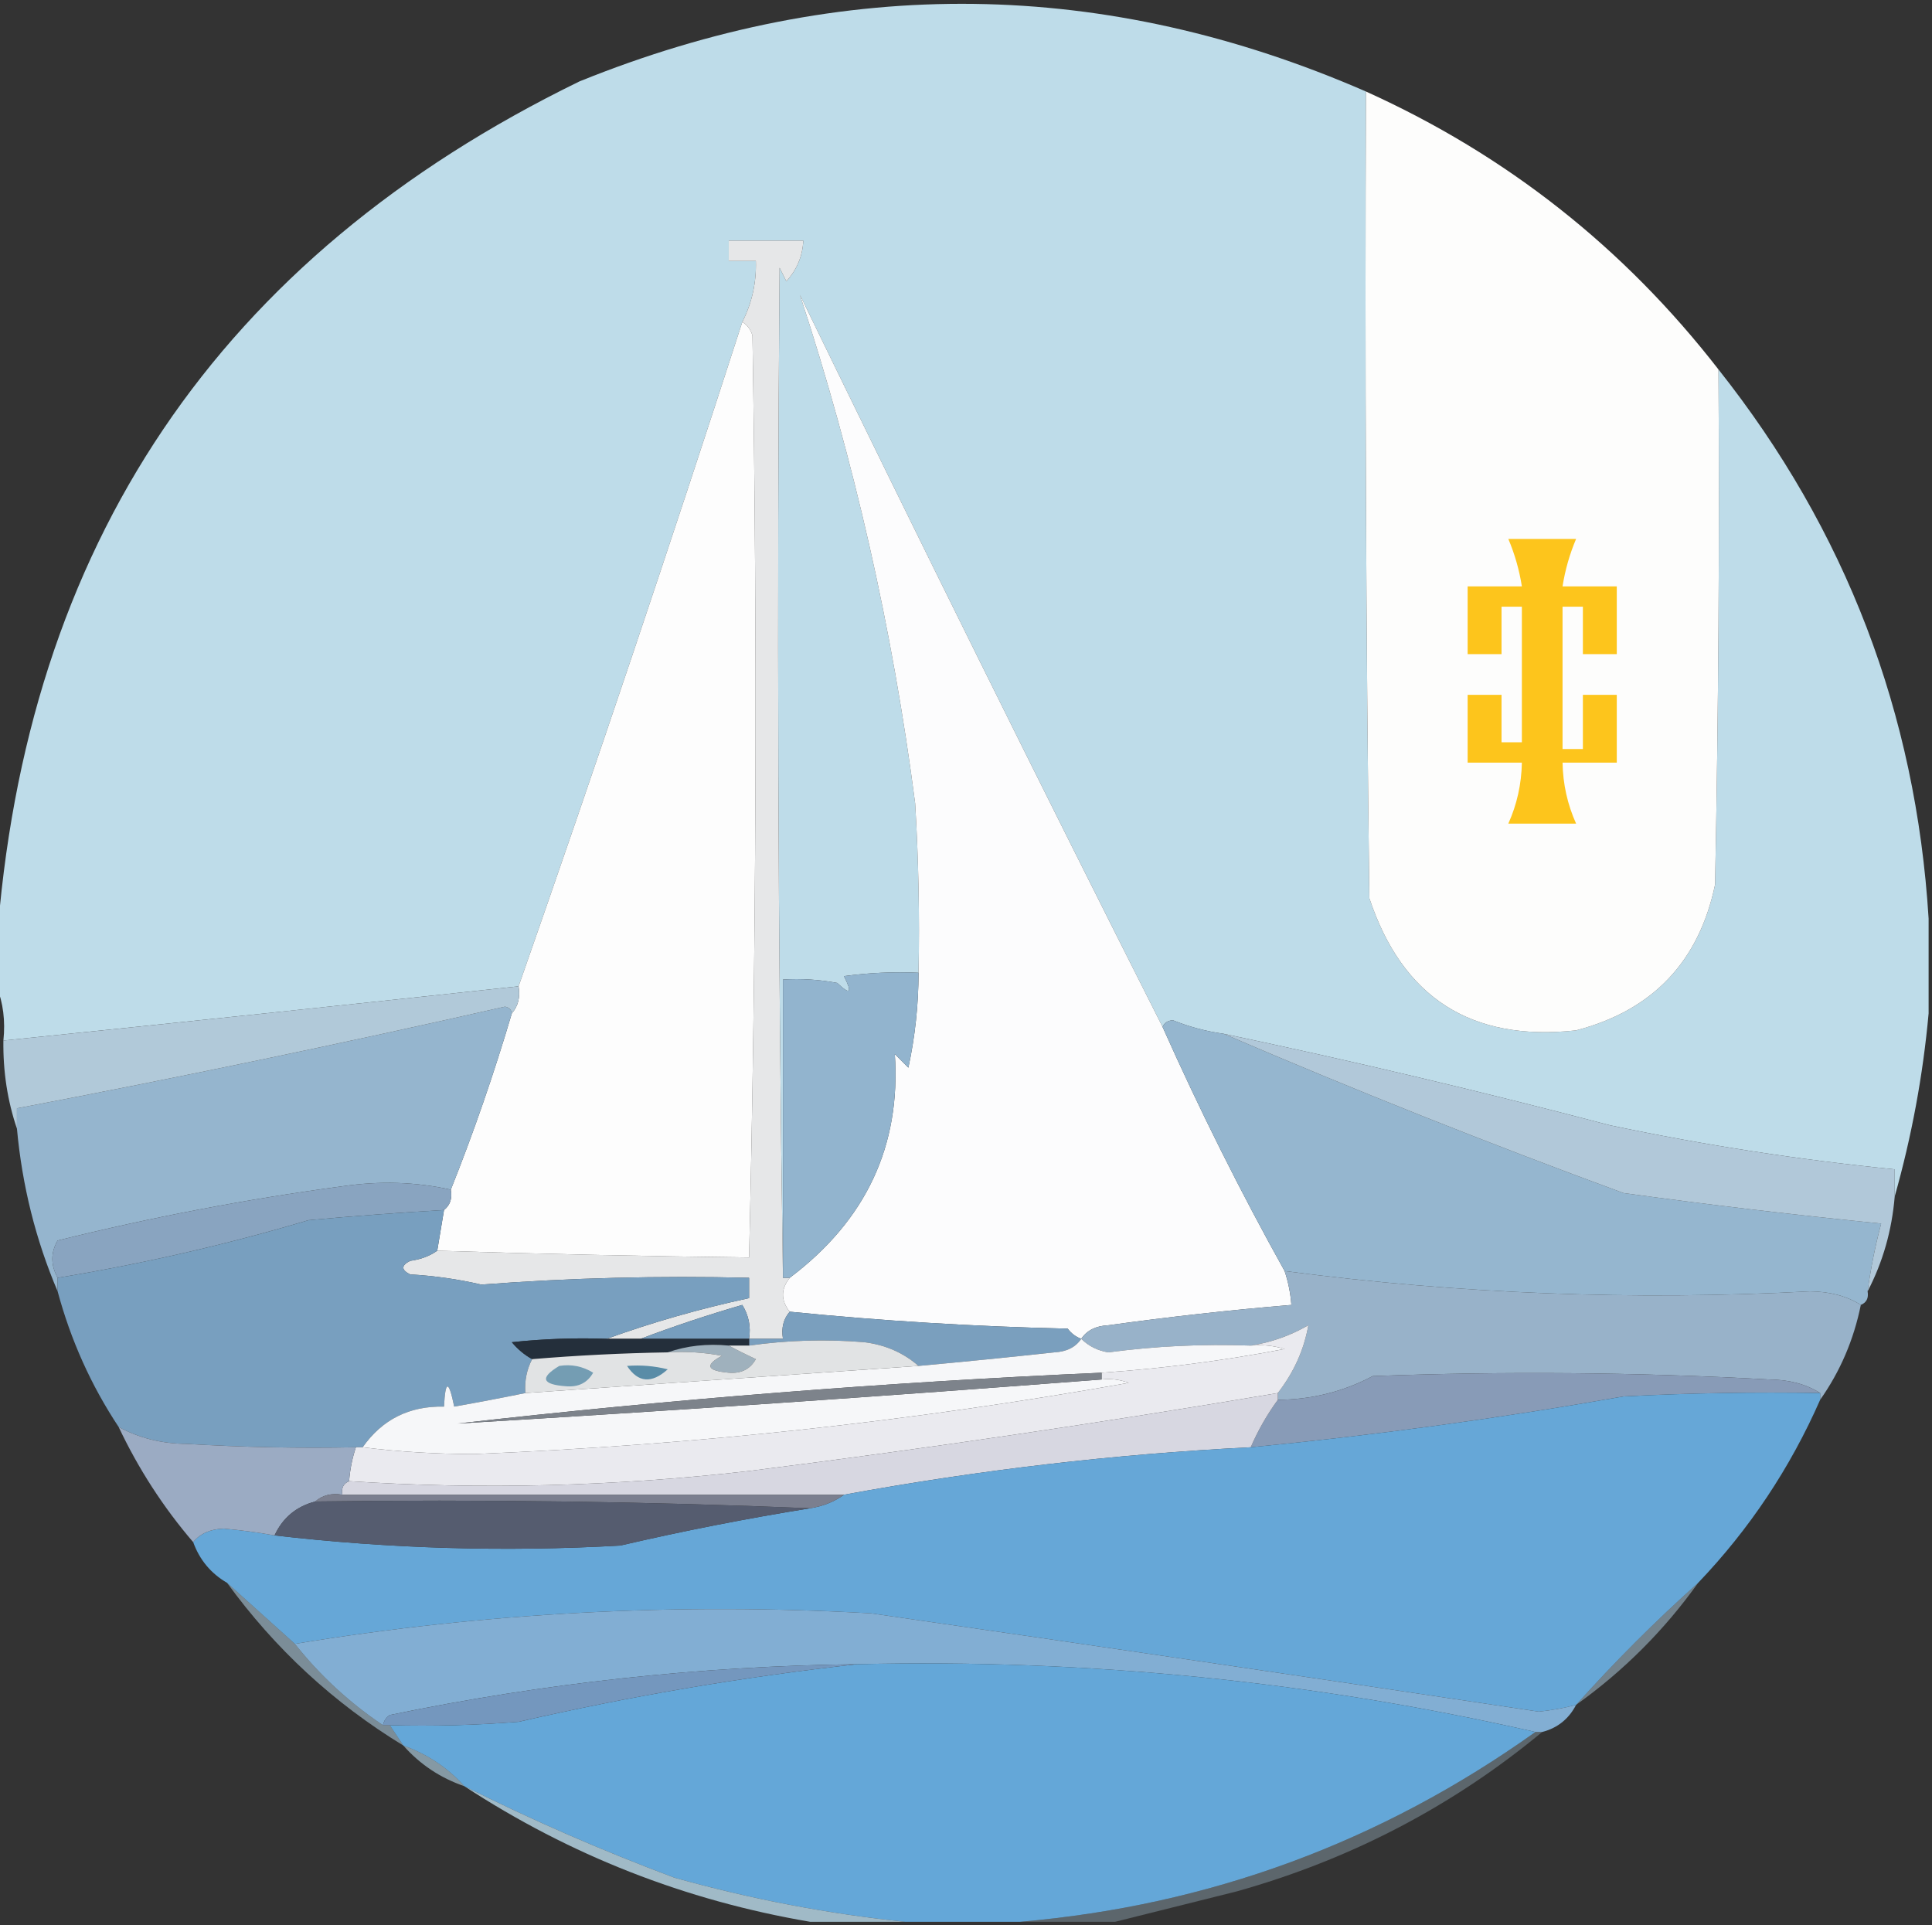 <svg xmlns="http://www.w3.org/2000/svg" version="1.1" width="285px" height="284px" style="shape-rendering:geometricPrecision; text-rendering:geometricPrecision; image-rendering:optimizeQuality; fill-rule:evenodd; clip-rule:evenodd" xmlns:xlink="http://www.w3.org/1999/xlink">
<rect width="100%" height="100%" fill="#333333" stroke="none"/>
<g><path style="opacity:0.996" fill="#bfddea" d="M 201.5,13.5 C 201.333,53.168 201.5,92.835 202,132.5C 206.894,147.199 217.06,153.699 232.5,152C 243.779,149.055 250.612,141.888 253,130.5C 253.5,105.169 253.667,79.835 253.5,54.5C 272.297,78.218 282.63,105.218 284.5,135.5C 284.5,140.167 284.5,144.833 284.5,149.5C 283.67,158.642 282.003,167.642 279.5,176.5C 279.5,175.167 279.5,173.833 279.5,172.5C 265.393,171.093 251.393,168.927 237.5,166C 218.594,161.023 199.594,156.523 180.5,152.5C 177.933,152.145 175.433,151.479 173,150.5C 172.235,150.57 171.735,150.903 171.5,151.5C 153.426,115.684 135.592,79.684 118,43.5C 126.006,67.865 131.672,92.865 135,118.5C 135.5,126.827 135.666,135.16 135.5,143.5C 131.818,143.335 128.152,143.501 124.5,144C 125.762,146.495 125.429,146.828 123.5,145C 120.854,144.503 118.187,144.336 115.5,144.5C 115.5,159.167 115.5,173.833 115.5,188.5C 114.764,139.141 114.597,89.474 115,39.5C 115.333,40.167 115.667,40.833 116,41.5C 117.559,39.783 118.392,37.783 118.5,35.5C 114.833,35.5 111.167,35.5 107.5,35.5C 107.5,36.5 107.5,37.5 107.5,38.5C 108.833,38.5 110.167,38.5 111.5,38.5C 111.595,41.692 110.929,44.692 109.5,47.5C 98.876,80.373 87.876,113.04 76.5,145.5C 51.127,148.245 25.794,150.912 0.5,153.5C 0.806,150.615 0.473,147.948 -0.5,145.5C -0.5,143.5 -0.5,141.5 -0.5,139.5C 3.618,80.429 32.284,37.929 85.5,12C 124.42,-3.734 163.087,-3.234 201.5,13.5 Z"/></g>
<g><path style="opacity:0.994" fill="#fefefd" d="M 201.5,13.5 C 222.221,22.862 239.555,36.528 253.5,54.5C 253.667,79.835 253.5,105.169 253,130.5C 250.612,141.888 243.779,149.055 232.5,152C 217.06,153.699 206.894,147.199 202,132.5C 201.5,92.835 201.333,53.168 201.5,13.5 Z"/></g>
<g><path style="opacity:1" fill="#e6e7e8" d="M 115.5,188.5 C 115.833,188.5 116.167,188.5 116.5,188.5C 115.167,190.167 115.167,191.833 116.5,193.5C 115.566,194.568 115.232,195.901 115.5,197.5C 113.833,197.5 112.167,197.5 110.5,197.5C 110.785,195.712 110.452,194.045 109.5,192.5C 104.329,194.002 99.329,195.668 94.5,197.5C 92.833,197.5 91.167,197.5 89.5,197.5C 96.267,195.055 103.267,193.055 110.5,191.5C 110.5,190.5 110.5,189.5 110.5,188.5C 97.254,188.177 84.087,188.511 71,189.5C 67.589,188.707 64.089,188.207 60.5,188C 59.167,187.333 59.167,186.667 60.5,186C 62.058,185.79 63.392,185.29 64.5,184.5C 79.829,184.987 95.163,185.32 110.5,185.5C 111.571,140.173 111.738,94.84 111,49.5C 110.722,48.584 110.222,47.917 109.5,47.5C 110.929,44.692 111.595,41.692 111.5,38.5C 110.167,38.5 108.833,38.5 107.5,38.5C 107.5,37.5 107.5,36.5 107.5,35.5C 111.167,35.5 114.833,35.5 118.5,35.5C 118.392,37.783 117.559,39.783 116,41.5C 115.667,40.833 115.333,40.167 115,39.5C 114.597,89.474 114.764,139.141 115.5,188.5 Z"/></g>
<g><path style="opacity:1" fill="#fdfdfd" d="M 109.5,47.5 C 110.222,47.917 110.722,48.584 111,49.5C 111.738,94.84 111.571,140.173 110.5,185.5C 95.163,185.32 79.829,184.987 64.5,184.5C 64.833,182.5 65.167,180.5 65.5,178.5C 66.404,177.791 66.737,176.791 66.5,175.5C 69.871,167.058 72.871,158.391 75.5,149.5C 76.434,148.432 76.768,147.099 76.5,145.5C 87.876,113.04 98.876,80.373 109.5,47.5 Z"/></g>
<g><path style="opacity:1" fill="#fdc51c" d="M 222.5,79.5 C 225.833,79.5 229.167,79.5 232.5,79.5C 231.551,81.737 230.884,84.071 230.5,86.5C 233.167,86.5 235.833,86.5 238.5,86.5C 238.5,89.833 238.5,93.167 238.5,96.5C 236.833,96.5 235.167,96.5 233.5,96.5C 233.5,94.167 233.5,91.833 233.5,89.5C 232.5,89.5 231.5,89.5 230.5,89.5C 230.5,96.5 230.5,103.5 230.5,110.5C 231.5,110.5 232.5,110.5 233.5,110.5C 233.5,107.833 233.5,105.167 233.5,102.5C 235.167,102.5 236.833,102.5 238.5,102.5C 238.5,105.833 238.5,109.167 238.5,112.5C 235.833,112.5 233.167,112.5 230.5,112.5C 230.558,115.664 231.224,118.664 232.5,121.5C 229.167,121.5 225.833,121.5 222.5,121.5C 223.776,118.664 224.442,115.664 224.5,112.5C 221.833,112.5 219.167,112.5 216.5,112.5C 216.5,109.167 216.5,105.833 216.5,102.5C 218.167,102.5 219.833,102.5 221.5,102.5C 221.5,104.833 221.5,107.167 221.5,109.5C 222.5,109.5 223.5,109.5 224.5,109.5C 224.5,102.833 224.5,96.167 224.5,89.5C 223.5,89.5 222.5,89.5 221.5,89.5C 221.5,91.833 221.5,94.167 221.5,96.5C 219.833,96.5 218.167,96.5 216.5,96.5C 216.5,93.167 216.5,89.833 216.5,86.5C 219.167,86.5 221.833,86.5 224.5,86.5C 224.116,84.071 223.449,81.737 222.5,79.5 Z"/></g>
<g><path style="opacity:1" fill="#fcfcfd" d="M 171.5,151.5 C 176.977,163.786 182.977,175.786 189.5,187.5C 190.038,189.117 190.371,190.784 190.5,192.5C 181.48,193.252 172.48,194.252 163.5,195.5C 161.667,195.585 160.334,196.252 159.5,197.5C 158.711,197.217 158.044,196.717 157.5,196C 143.794,195.693 130.127,194.86 116.5,193.5C 115.167,191.833 115.167,190.167 116.5,188.5C 127.742,180.032 132.909,169.032 132,155.5C 132.667,156.167 133.333,156.833 134,157.5C 134.994,152.882 135.494,148.215 135.5,143.5C 135.666,135.16 135.5,126.827 135,118.5C 131.672,92.865 126.006,67.865 118,43.5C 135.592,79.684 153.426,115.684 171.5,151.5 Z"/></g>
<g><path style="opacity:1" fill="#95b5ce" d="M 75.5,149.5 C 72.871,158.391 69.871,167.058 66.5,175.5C 61.35,174.349 56.016,174.183 50.5,175C 36.354,176.896 22.354,179.563 8.5,183C 7.464,184.776 7.464,186.609 8.5,188.5C 8.5,189.167 8.5,189.833 8.5,190.5C 5.269,182.911 3.269,174.911 2.5,166.5C 2.5,165.5 2.5,164.5 2.5,163.5C 26.57,158.923 50.57,153.923 74.5,148.5C 75.107,148.624 75.44,148.957 75.5,149.5 Z"/></g>
<g><path style="opacity:1" fill="#92b4ce" d="M 135.5,143.5 C 135.494,148.215 134.994,152.882 134,157.5C 133.333,156.833 132.667,156.167 132,155.5C 132.909,169.032 127.742,180.032 116.5,188.5C 116.167,188.5 115.833,188.5 115.5,188.5C 115.5,173.833 115.5,159.167 115.5,144.5C 118.187,144.336 120.854,144.503 123.5,145C 125.429,146.828 125.762,146.495 124.5,144C 128.152,143.501 131.818,143.335 135.5,143.5 Z"/></g>
<g><path style="opacity:1" fill="#b1c9d9" d="M 76.5,145.5 C 76.768,147.099 76.434,148.432 75.5,149.5C 75.44,148.957 75.107,148.624 74.5,148.5C 50.57,153.923 26.57,158.923 2.5,163.5C 2.5,164.5 2.5,165.5 2.5,166.5C 1.105,162.409 0.438,158.076 0.5,153.5C 25.794,150.912 51.127,148.245 76.5,145.5 Z"/></g>
<g><path style="opacity:1" fill="#95b6cf" d="M 180.5,152.5 C 199.796,160.799 219.463,168.632 239.5,176C 252.144,177.735 264.811,179.235 277.5,180.5C 276.626,183.789 275.959,187.123 275.5,190.5C 275.672,191.492 275.338,192.158 274.5,192.5C 272.429,191.191 269.929,190.525 267,190.5C 241.057,191.878 215.223,190.878 189.5,187.5C 182.977,175.786 176.977,163.786 171.5,151.5C 171.735,150.903 172.235,150.57 173,150.5C 175.433,151.479 177.933,152.145 180.5,152.5 Z"/></g>
<g><path style="opacity:1" fill="#b1c8d9" d="M 180.5,152.5 C 199.594,156.523 218.594,161.023 237.5,166C 251.393,168.927 265.393,171.093 279.5,172.5C 279.5,173.833 279.5,175.167 279.5,176.5C 279.08,181.529 277.746,186.195 275.5,190.5C 275.959,187.123 276.626,183.789 277.5,180.5C 264.811,179.235 252.144,177.735 239.5,176C 219.463,168.632 199.796,160.799 180.5,152.5 Z"/></g>
<g><path style="opacity:1" fill="#89a4c0" d="M 66.5,175.5 C 66.737,176.791 66.404,177.791 65.5,178.5C 58.83,178.889 52.164,179.389 45.5,180C 33.478,183.586 21.145,186.42 8.5,188.5C 7.464,186.609 7.464,184.776 8.5,183C 22.354,179.563 36.354,176.896 50.5,175C 56.016,174.183 61.35,174.349 66.5,175.5 Z"/></g>
<g><path style="opacity:1" fill="#789fbf" d="M 65.5,178.5 C 65.167,180.5 64.833,182.5 64.5,184.5C 63.392,185.29 62.058,185.79 60.5,186C 59.167,186.667 59.167,187.333 60.5,188C 64.089,188.207 67.589,188.707 71,189.5C 84.087,188.511 97.254,188.177 110.5,188.5C 110.5,189.5 110.5,190.5 110.5,191.5C 103.267,193.055 96.267,195.055 89.5,197.5C 84.822,197.334 80.155,197.501 75.5,198C 76.373,199.045 77.373,199.878 78.5,200.5C 77.699,202.042 77.366,203.708 77.5,205.5C 74.103,206.198 70.603,206.865 67,207.5C 66.193,203.551 65.693,203.551 65.5,207.5C 60.389,207.389 56.389,209.389 53.5,213.5C 53.167,213.5 52.833,213.5 52.5,213.5C 44.16,213.666 35.827,213.5 27.5,213C 23.861,212.974 20.527,212.14 17.5,210.5C 13.441,204.376 10.441,197.71 8.5,190.5C 8.5,189.833 8.5,189.167 8.5,188.5C 21.145,186.42 33.478,183.586 45.5,180C 52.164,179.389 58.83,178.889 65.5,178.5 Z"/></g>
<g><path style="opacity:1" fill="#98b2c9" d="M 189.5,187.5 C 215.223,190.878 241.057,191.878 267,190.5C 269.929,190.525 272.429,191.191 274.5,192.5C 273.458,197.642 271.458,202.309 268.5,206.5C 268.5,206.167 268.5,205.833 268.5,205.5C 266.429,204.191 263.929,203.525 261,203.5C 241.509,202.432 222.009,202.265 202.5,203C 198.168,205.297 193.502,206.464 188.5,206.5C 188.5,206.167 188.5,205.833 188.5,205.5C 190.871,202.435 192.371,199.101 193,195.5C 190.323,197.041 187.49,198.041 184.5,198.5C 177.462,198.239 170.462,198.572 163.5,199.5C 161.927,199.248 160.594,198.582 159.5,197.5C 160.334,196.252 161.667,195.585 163.5,195.5C 172.48,194.252 181.48,193.252 190.5,192.5C 190.371,190.784 190.038,189.117 189.5,187.5 Z"/></g>
<g><path style="opacity:1" fill="#779ebe" d="M 110.5,197.5 C 105.167,197.5 99.833,197.5 94.5,197.5C 99.329,195.668 104.329,194.002 109.5,192.5C 110.452,194.045 110.785,195.712 110.5,197.5 Z"/></g>
<g><path style="opacity:1" fill="#7a9fbe" d="M 116.5,193.5 C 130.127,194.86 143.794,195.693 157.5,196C 158.044,196.717 158.711,197.217 159.5,197.5C 158.666,198.748 157.333,199.415 155.5,199.5C 148.832,200.227 142.165,200.894 135.5,201.5C 133.266,199.554 130.599,198.387 127.5,198C 121.818,197.531 116.152,197.698 110.5,198.5C 110.5,198.167 110.5,197.833 110.5,197.5C 112.167,197.5 113.833,197.5 115.5,197.5C 115.232,195.901 115.566,194.568 116.5,193.5 Z"/></g>
<g><path style="opacity:1" fill="#242f3b" d="M 89.5,197.5 C 91.167,197.5 92.833,197.5 94.5,197.5C 99.833,197.5 105.167,197.5 110.5,197.5C 110.5,197.833 110.5,198.167 110.5,198.5C 109.5,198.5 108.5,198.5 107.5,198.5C 104.287,198.19 101.287,198.523 98.5,199.5C 91.82,199.612 85.153,199.946 78.5,200.5C 77.373,199.878 76.373,199.045 75.5,198C 80.155,197.501 84.822,197.334 89.5,197.5 Z"/></g>
<g><path style="opacity:1" fill="#f6f7f9" d="M 159.5,197.5 C 160.594,198.582 161.927,199.248 163.5,199.5C 170.462,198.572 177.462,198.239 184.5,198.5C 186.199,198.34 187.866,198.506 189.5,199C 180.556,200.718 171.556,201.884 162.5,202.5C 130.748,203.904 99.082,206.404 67.5,210C 99.165,208.112 130.832,205.945 162.5,203.5C 163.873,203.343 165.207,203.51 166.5,204C 134.561,209.68 102.395,213.18 70,214.5C 64.323,214.499 58.823,214.166 53.5,213.5C 56.389,209.389 60.389,207.389 65.5,207.5C 65.693,203.551 66.193,203.551 67,207.5C 70.603,206.865 74.103,206.198 77.5,205.5C 96.835,204.166 116.169,202.833 135.5,201.5C 142.165,200.894 148.832,200.227 155.5,199.5C 157.333,199.415 158.666,198.748 159.5,197.5 Z"/></g>
<g><path style="opacity:1" fill="#9fb1bd" d="M 98.5,199.5 C 101.287,198.523 104.287,198.19 107.5,198.5C 108.718,199.161 110.051,199.828 111.5,200.5C 110.652,201.991 109.319,202.658 107.5,202.5C 104.258,202.217 103.924,201.383 106.5,200C 103.854,199.503 101.187,199.336 98.5,199.5 Z"/></g>
<g><path style="opacity:1" fill="#e1e3e4" d="M 135.5,201.5 C 116.169,202.833 96.835,204.166 77.5,205.5C 77.366,203.708 77.699,202.042 78.5,200.5C 85.153,199.946 91.82,199.612 98.5,199.5C 101.187,199.336 103.854,199.503 106.5,200C 103.924,201.383 104.258,202.217 107.5,202.5C 109.319,202.658 110.652,201.991 111.5,200.5C 110.051,199.828 108.718,199.161 107.5,198.5C 108.5,198.5 109.5,198.5 110.5,198.5C 116.152,197.698 121.818,197.531 127.5,198C 130.599,198.387 133.266,199.554 135.5,201.5 Z"/></g>
<g><path style="opacity:1" fill="#598ca7" d="M 92.5,201.5 C 94.527,201.338 96.527,201.505 98.5,202C 96.121,204.142 94.121,203.976 92.5,201.5 Z"/></g>
<g><path style="opacity:1" fill="#749db3" d="M 82.5,201.5 C 84.288,201.215 85.955,201.548 87.5,202.5C 86.652,203.991 85.319,204.658 83.5,204.5C 79.93,204.245 79.597,203.245 82.5,201.5 Z"/></g>
<g><path style="opacity:1" fill="#eaeaef" d="M 188.5,205.5 C 162.589,209.874 136.589,213.707 110.5,217C 90.71,219.276 71.043,219.776 51.5,218.5C 51.629,216.784 51.962,215.117 52.5,213.5C 52.833,213.5 53.167,213.5 53.5,213.5C 58.823,214.166 64.323,214.499 70,214.5C 102.395,213.18 134.561,209.68 166.5,204C 165.207,203.51 163.873,203.343 162.5,203.5C 162.5,203.167 162.5,202.833 162.5,202.5C 171.556,201.884 180.556,200.718 189.5,199C 187.866,198.506 186.199,198.34 184.5,198.5C 187.49,198.041 190.323,197.041 193,195.5C 192.371,199.101 190.871,202.435 188.5,205.5 Z"/></g>
<g><path style="opacity:1" fill="#889bb7" d="M 268.5,205.5 C 258.828,205.334 249.161,205.5 239.5,206C 221.26,209.215 202.927,211.715 184.5,213.5C 185.584,210.996 186.917,208.663 188.5,206.5C 193.502,206.464 198.168,205.297 202.5,203C 222.009,202.265 241.509,202.432 261,203.5C 263.929,203.525 266.429,204.191 268.5,205.5 Z"/></g>
<g><path style="opacity:1" fill="#7d838b" d="M 162.5,202.5 C 162.5,202.833 162.5,203.167 162.5,203.5C 130.832,205.945 99.165,208.112 67.5,210C 99.082,206.404 130.748,203.904 162.5,202.5 Z"/></g>
<g><path style="opacity:1" fill="#d7d7e1" d="M 188.5,205.5 C 188.5,205.833 188.5,206.167 188.5,206.5C 186.917,208.663 185.584,210.996 184.5,213.5C 164.492,214.502 144.492,216.835 124.5,220.5C 99.833,220.5 75.167,220.5 50.5,220.5C 50.328,219.508 50.662,218.842 51.5,218.5C 71.043,219.776 90.71,219.276 110.5,217C 136.589,213.707 162.589,209.874 188.5,205.5 Z"/></g>
<g><path style="opacity:1" fill="#66a7d7" d="M 268.5,205.5 C 268.5,205.833 268.5,206.167 268.5,206.5C 264.061,216.593 258.061,225.593 250.5,233.5C 244.167,239.167 238.167,245.167 232.5,251.5C 230.712,251.971 228.878,252.304 227,252.5C 194.184,247.574 161.351,242.741 128.5,238C 99.987,236.376 71.654,237.876 43.5,242.5C 40.167,239.5 36.833,236.5 33.5,233.5C 31.11,232.109 29.443,230.109 28.5,227.5C 29.515,226.235 31.015,225.569 33,225.5C 35.528,225.725 38.028,226.058 40.5,226.5C 57.434,228.46 74.434,228.96 91.5,228C 100.793,225.841 110.126,224.008 119.5,222.5C 121.403,222.204 123.07,221.537 124.5,220.5C 144.492,216.835 164.492,214.502 184.5,213.5C 202.927,211.715 221.26,209.215 239.5,206C 249.161,205.5 258.828,205.334 268.5,205.5 Z"/></g>
<g><path style="opacity:1" fill="#9babc3" d="M 17.5,210.5 C 20.527,212.14 23.861,212.974 27.5,213C 35.827,213.5 44.16,213.666 52.5,213.5C 51.962,215.117 51.629,216.784 51.5,218.5C 50.662,218.842 50.328,219.508 50.5,220.5C 48.901,220.232 47.568,220.566 46.5,221.5C 43.712,222.226 41.712,223.893 40.5,226.5C 38.028,226.058 35.528,225.725 33,225.5C 31.015,225.569 29.515,226.235 28.5,227.5C 24.089,222.352 20.422,216.686 17.5,210.5 Z"/></g>
<g><path style="opacity:1" fill="#7b7f8f" d="M 46.5,221.5 C 47.568,220.566 48.901,220.232 50.5,220.5C 75.167,220.5 99.833,220.5 124.5,220.5C 123.07,221.537 121.403,222.204 119.5,222.5C 95.339,221.502 71.006,221.169 46.5,221.5 Z"/></g>
<g><path style="opacity:1" fill="#555c6f" d="M 46.5,221.5 C 71.006,221.169 95.339,221.502 119.5,222.5C 110.126,224.008 100.793,225.841 91.5,228C 74.434,228.96 57.434,228.46 40.5,226.5C 41.712,223.893 43.712,222.226 46.5,221.5 Z"/></g>
<g><path style="opacity:1" fill="#82aed3" d="M 232.5,251.5 C 231.415,253.587 229.749,254.92 227.5,255.5C 227.167,255.5 226.833,255.5 226.5,255.5C 193.723,248.034 160.389,244.701 126.5,245.5C 103.26,245.78 80.26,248.28 57.5,253C 56.944,253.383 56.611,253.883 56.5,254.5C 51.555,251.189 47.222,247.189 43.5,242.5C 71.654,237.876 99.987,236.376 128.5,238C 161.351,242.741 194.184,247.574 227,252.5C 228.878,252.304 230.712,251.971 232.5,251.5 Z"/></g>
<g><path style="opacity:0.498" fill="#b3d4e7" d="M 250.5,233.5 C 245.5,240.5 239.5,246.5 232.5,251.5C 238.167,245.167 244.167,239.167 250.5,233.5 Z"/></g>
<g><path style="opacity:1" fill="#64a7d8" d="M 126.5,245.5 C 160.389,244.701 193.723,248.034 226.5,255.5C 203.684,271.771 178.351,281.104 150.5,283.5C 144.833,283.5 139.167,283.5 133.5,283.5C 122.122,282.323 110.789,280.156 99.5,277C 88.922,273.044 78.588,268.544 68.5,263.5C 66.025,260.759 63.025,258.759 59.5,257.5C 58.833,256.5 58.167,255.5 57.5,254.5C 63.842,254.666 70.175,254.5 76.5,254C 93.138,250.176 109.804,247.343 126.5,245.5 Z"/></g>
<g><path style="opacity:1" fill="#7497be" d="M 126.5,245.5 C 109.804,247.343 93.138,250.176 76.5,254C 70.175,254.5 63.842,254.666 57.5,254.5C 57.167,254.5 56.833,254.5 56.5,254.5C 56.611,253.883 56.944,253.383 57.5,253C 80.26,248.28 103.26,245.78 126.5,245.5 Z"/></g>
<g><path style="opacity:0.561" fill="#b5d5e7" d="M 33.5,233.5 C 36.833,236.5 40.167,239.5 43.5,242.5C 47.222,247.189 51.555,251.189 56.5,254.5C 56.833,254.5 57.167,254.5 57.5,254.5C 58.167,255.5 58.833,256.5 59.5,257.5C 49.254,251.255 40.587,243.255 33.5,233.5 Z"/></g>
<g><path style="opacity:0.624" fill="#b7d7e8" d="M 59.5,257.5 C 63.025,258.759 66.025,260.759 68.5,263.5C 64.951,262.277 61.95,260.277 59.5,257.5 Z"/></g>
<g><path style="opacity:0.314" fill="#b7d7e8" d="M 226.5,255.5 C 226.833,255.5 227.167,255.5 227.5,255.5C 214.296,266.438 199.296,274.272 182.5,279C 176.371,280.532 170.371,282.032 164.5,283.5C 159.833,283.5 155.167,283.5 150.5,283.5C 178.351,281.104 203.684,271.771 226.5,255.5 Z"/></g>
<g><path style="opacity:0.812" fill="#b9d9e8" d="M 68.5,263.5 C 78.588,268.544 88.922,273.044 99.5,277C 110.789,280.156 122.122,282.323 133.5,283.5C 128.833,283.5 124.167,283.5 119.5,283.5C 101.087,280.364 84.087,273.697 68.5,263.5 Z"/></g>
</svg>
